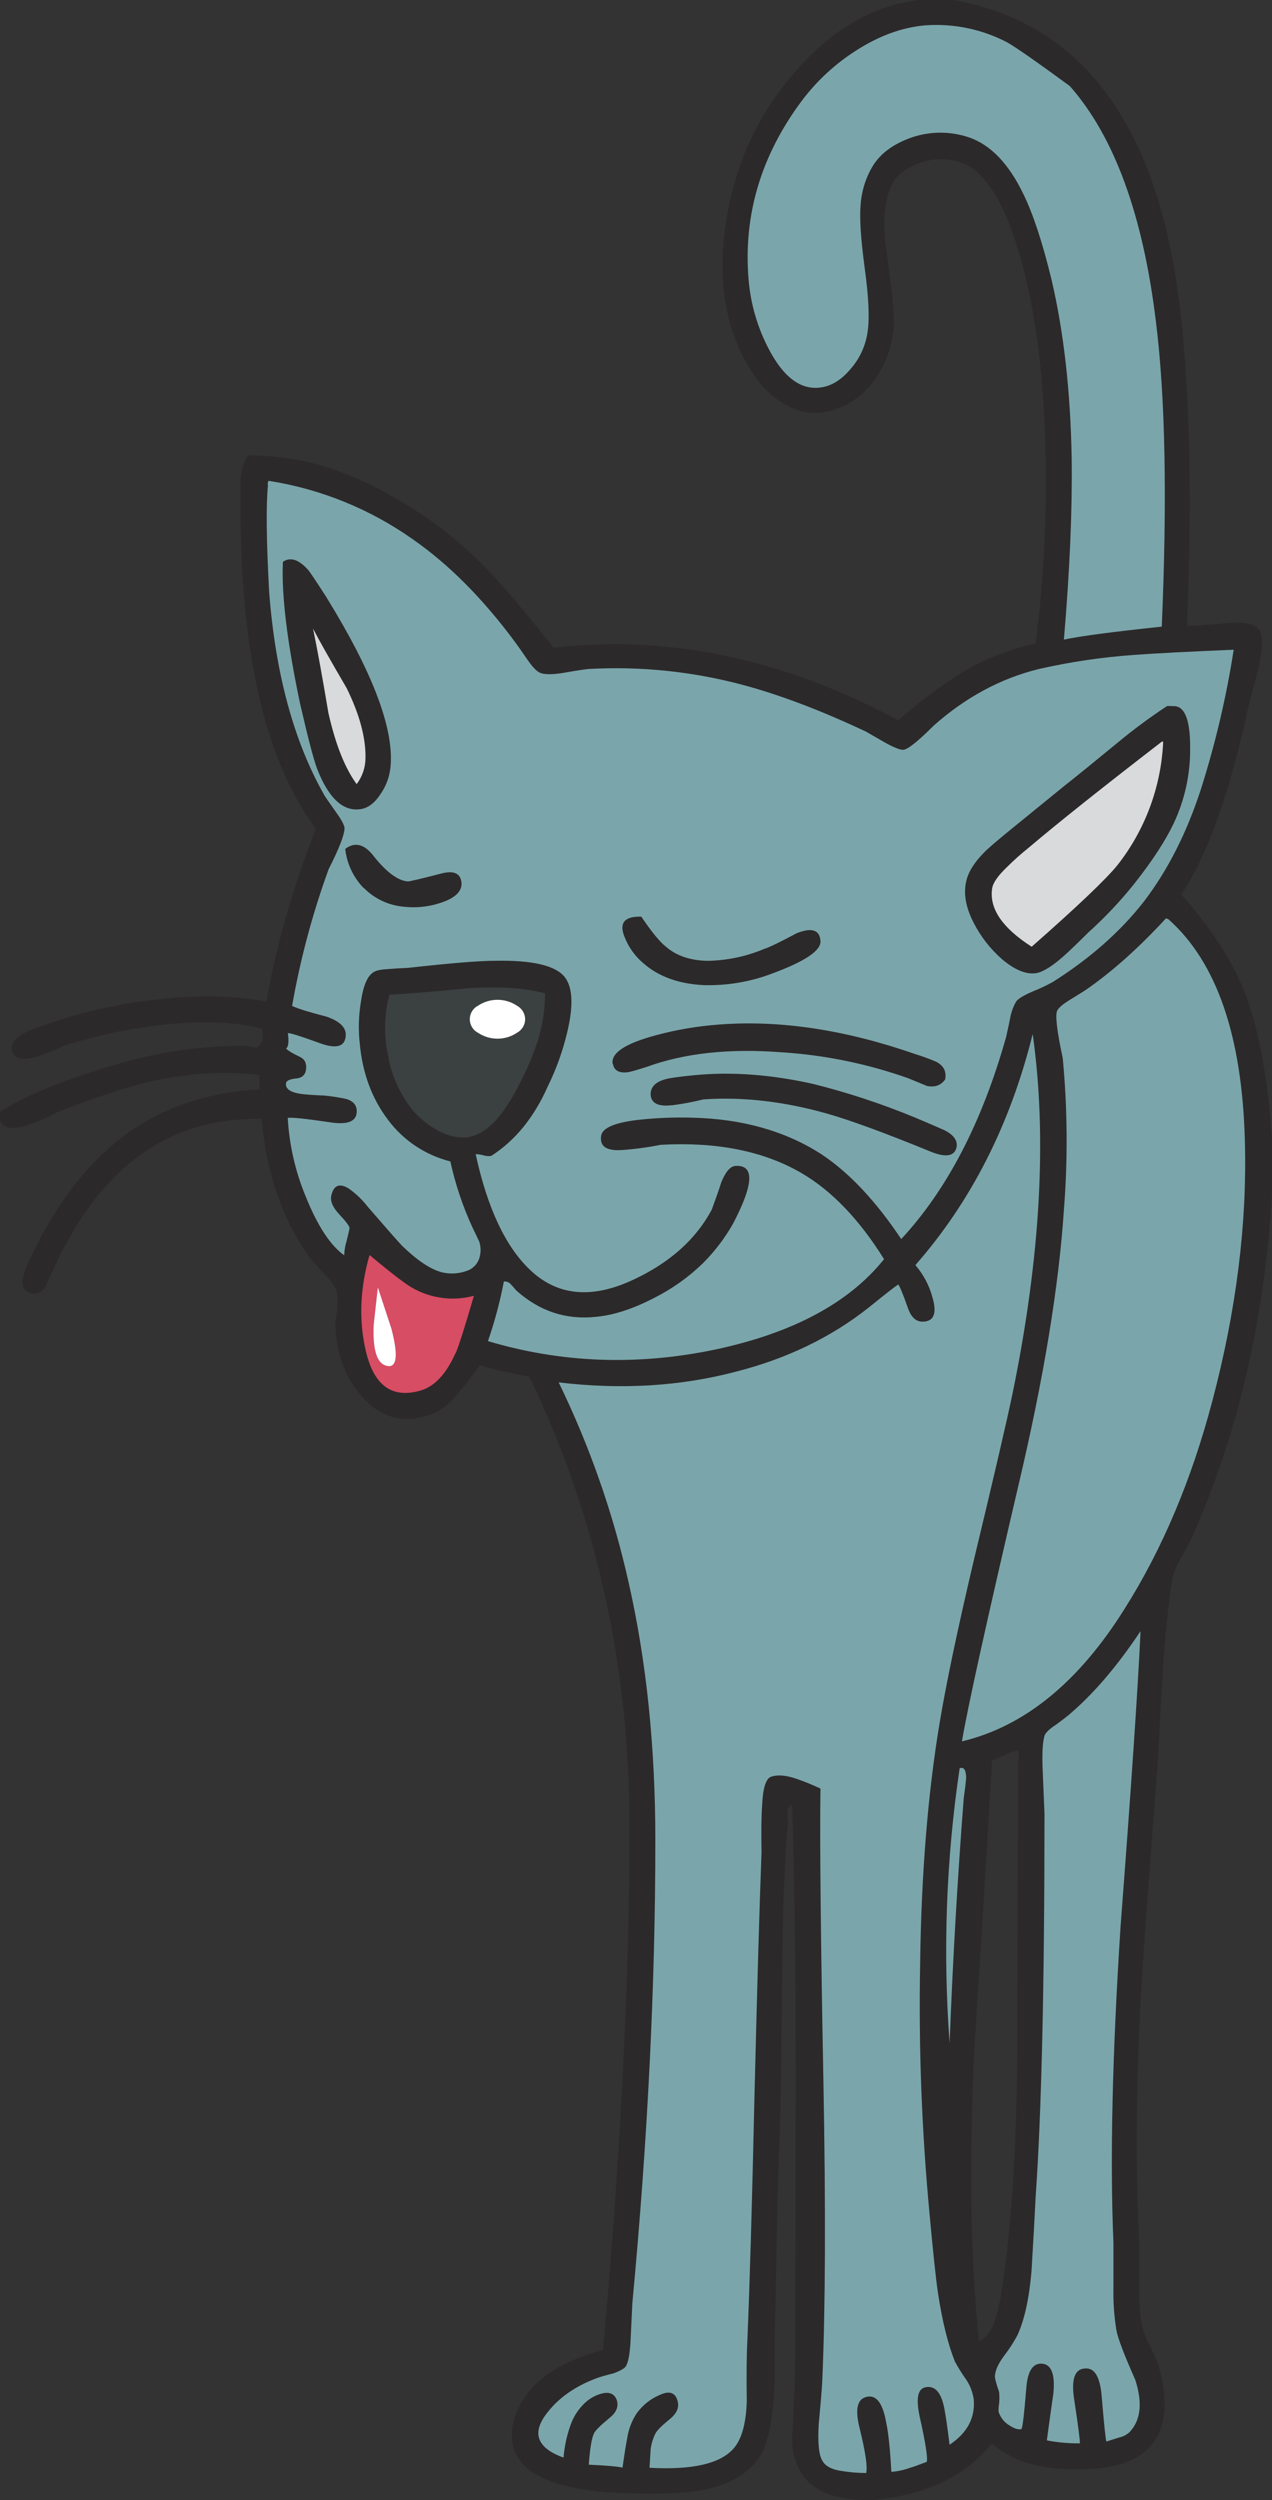 <?xml version="1.0" encoding="iso-8859-1"?>
<!-- Generator: Adobe Illustrator 20.1.0, SVG Export Plug-In . SVG Version: 6.00 Build 0)  -->
<svg version="1.0" id="Layer_1" xmlns="http://www.w3.org/2000/svg" xmlns:xlink="http://www.w3.org/1999/xlink" x="0px" y="0px"
	 viewBox="0 0 490.71 964.36" enable-background="new 0 0 490.71 964.36" xml:space="preserve">
<rect x="0" y="0" width="490.71" height="964.36" fill="#333333" stroke="none"/>
<title>cats2_0013</title>
<path fill="#7AA6AB" d="M365.87,56.62c18.667,0,31.703,23.193,39.11,69.58c6.973,44.873,6.063,92.093-2.73,141.66
	c-7.127,40-3.26,69.41,11.6,88.23c7.58,9.4,15.767,14.78,24.56,16.14c8.667-46.54,14.047-95.873,16.14-148
	c4.247-104.153-9.623-170.03-41.61-197.63C394.9,10.987,376.71,3.787,358.37,5c-15.92,0.907-30.473,8.03-43.66,21.37
	c-12.127,12.127-20.843,27.127-26.15,45s-5.827,34.257-1.56,49.15c7.733,27.133,19.027,38.047,33.88,32.74
	c5.76-2,10.61-6.243,14.55-12.73c3.696-5.989,5.443-12.977,5-20c-2.12-25.333-2.953-39.43-2.5-42.29
	C340.037,63.827,349.35,56.62,365.87,56.62z"/>
<path fill="#7AA6AB" d="M451.37,561.43l-53.44,61.85l0.23,131.43c-1.06,89.287-4.697,137.953-10.91,146
	c-8.487,11.067-10.61,21.3-6.37,30.7c5,10.76,17.81,16.14,38.43,16.14c18.667,0,27.08-8.187,25.24-24.56
	c-0.628-5.817-2.163-11.499-4.55-16.84l-3.64-7.73l-2-53.21c-0.907-22.287,1.64-76.253,7.64-161.9L451.37,561.43z"/>
<path fill="#7AA6AB" d="M370.19,848.17c-0.907-22.287,1.67-76.253,7.73-161.9l9.32-121.88L334,626.23l0.23,131.43
	c-1.06,89.287-4.697,137.953-10.91,146c-8.667,10.913-10.79,21.147-6.37,30.7c4.853,10.76,17.663,16.14,38.43,16.14
	c18.667,0,27.08-8.11,25.24-24.33c-0.629-5.813-2.164-11.492-4.55-16.83l-3.64-7.73L370.19,848.17z"/>
<path fill="#7AA6AB" d="M302,355.18l-10.46,43.89c-7.054,32.923-11.99,66.265-14.78,99.82c-8.033,99.14,10.3,157.277,55,174.41
	c27.593,10.613,53.593,5.307,78-15.92c21.527-18.493,39.49-46.827,53.89-85c13.221-35.192,20.742-72.268,22.28-109.83
	c1.667-38.807-3.487-68.897-15.46-90.27c-20.467-36.38-54.65-50.1-102.55-41.16c-16.046,3.049-31.689,7.931-46.62,14.55L302,355.18z
	"/>
<path fill="#7AA6AB" d="M297.88,341.31c-18.493,13.04-36.16,32.443-53,58.21c-14.561,21.831-26.254,45.445-34.79,70.26
	c-8.033,23.5-10.157,40.1-6.37,49.8L211,533c6.166,12.591,11.484,25.58,15.92,38.88c15.333,44.72,22.533,92.017,21.6,141.89
	c-0.907,49.72-2.953,97.32-6.14,142.8c-1.513,22.893-3.03,40.707-4.55,53.44c-5.383,1.199-10.582,3.109-15.46,5.68
	c-10.613,5.333-16.83,12-18.65,20c-1.82,8.667,3.03,14.667,14.55,18c8.487,2.273,22.887,3.41,43.2,3.41
	c14.247,0,23.797-4.623,28.65-13.87c2.491-4.174,3.604-9.027,3.18-13.87l6.59-239l12.73,2v226.3c0,7.88-0.077,17.583-0.23,29.11
	c2,7.58,9.883,11.37,23.65,11.37c16.067,0,28.733-5.08,38-15.24c9.093-10.153,9.927-20.007,2.5-29.56
	c-6.973-9.093-11.75-40.927-14.33-95.5c-2.427-51.54-1.897-93,1.59-124.38c2.727-23.953,8.183-53.137,16.37-87.55l11.37-44.57
	c8.567-35.351,13.677-71.45,15.26-107.79c3.187-74-12.58-116.37-47.3-127.11C340.1,321.527,319.56,326.15,297.88,341.31z"/>
<path fill="#7AA6AB" d="M113.47,181.68l-14.55-1.59l-0.23,36.38c0.907,26.987,4.013,47.753,9.32,62.3
	c7.273,19.553,14.02,32.887,20.24,40c-19.253,47.487-26.15,87.973-20.69,121.46c8.033,49.267,42.9,78.22,104.6,86.86
	c55.48,7.88,99.813-4.627,133-37.52c24.1-23.953,41.307-57.38,51.62-100.28c15.007-6.067,30.773-17.967,47.3-35.7
	c11.367-12.127,21.22-33.73,29.56-64.81l8.87-43c-4.247-0.3-10.463-0.3-18.65,0c-17.686,0.777-35.304,2.674-52.75,5.68
	c-16.373,2.58-29.94,7.357-40.7,14.33c-5.333,3.333-12.383,9.397-21.15,18.19c-48.173-25.6-94.33-35.217-138.47-28.85
	c-9.7-13.647-18.033-24.183-25-31.61c-9.488-9.766-20.276-18.179-32.06-25C139.317,190.027,125.897,184.413,113.47,181.68z"/>
<path fill="#D8DADB" d="M113.7,220.34c2.014,18.722,5.052,37.32,9.1,55.71c6.367,27.44,13.033,36.84,20,28.2
	c6.82-8.34,4.017-24.787-8.41-49.34L113.7,220.34z"/>
<path fill="#D8DADB" d="M433,339.27c18-22.287,24.73-43.043,20.19-62.27c-10.613,7.88-21.613,16.37-33,25.47
	c-22.893,17.887-36.227,29.483-40,34.79c-4.093,5.76-2.577,13.263,4.55,22.51c6.973,9.067,12.13,12.477,15.47,10.23
	C411.277,362.547,422.207,352.303,433,339.27z"/>
<path fill="#3B4041" d="M147.12,379.51c-4.547,12.28-4.093,25.167,1.36,38.66c5.76,14.1,14.78,22.513,27.06,25.24
	c11.367,2.427,21.677-5.837,30.93-24.79c8.34-17.133,11.297-29.487,8.87-37.06c-1.333-4.667-13.157-6.41-35.47-5.23L147.12,379.51z"
	/>
<path fill="#FFFFFF" d="M202.6,393.16c-0.037-2.19-1.253-4.189-3.18-5.23c-4.542-3.028-10.458-3.028-15,0
	c-2.888,1.496-4.017,5.051-2.521,7.939c0.56,1.081,1.44,1.961,2.521,2.521c4.542,3.028,10.458,3.028,15,0
	C201.347,397.349,202.563,395.35,202.6,393.16z"/>
<path fill="#D74D64" d="M190.55,490.25c-3.187,3.487-7.66,5.457-13.42,5.91c-11.367,0.607-23.42-6.973-36.16-22.74l-5.67,30.48
	c-1.213,20.92,4.547,33.273,17.28,37.06c12.733,3.64,22.89-3.713,30.47-22.06L190.55,490.25z"/>
<path fill="#FFFFFF" d="M151,512.54l-5.23-15.92l-1.59,14.33c-0.453,9.7,1.213,15.007,5,15.92
	C153.113,527.777,153.72,523,151,512.54z"/>
<path fill="#2C292A" d="M92.78,184.87v10.46c0,57,9.703,98.46,29.11,124.38c-9.093,23.193-15.46,45.403-19.1,66.63
	c-12.433-2.273-26.153-2.577-41.16-0.91c-13.127,1.333-26.082,4.014-38.66,8c-7.127,2.427-10.993,3.79-11.6,4.09
	c-5,2.273-7.273,4.773-6.82,7.5c0.607,3.333,3.64,4.243,9.1,2.73c3.762-1.102,7.414-2.548,10.91-4.32
	c12.132-3.903,24.624-6.583,37.29-8c15.767-1.82,28.817-1.363,39.15,1.37c0.607,3.187,0.457,5.007-0.45,5.46
	c-0.112,1.138-1.125,1.969-2.263,1.857c-0.08-0.008-0.159-0.02-0.237-0.037c-1.109-0.35-2.252-0.578-3.41-0.68
	c-16.627-0.067-33.174,2.291-49.12,7C25.173,416.34,10,422.493,0,428.86v3.41c1.333,3.033,4.82,3.64,10.46,1.82
	c4.16-1.391,8.192-3.141,12.05-5.23c14.253-5.613,26.38-9.567,36.38-11.86c14.853-3.187,28.573-3.943,41.16-2.27v5.46
	c-21.827,1.207-40.32,8.037-55.48,20.49c-12.58,10.307-23.42,24.937-32.52,43.89c-1.321,2.621-2.386,5.364-3.18,8.19
	c-0.76,3.333,0.3,5.38,3.18,6.14c2.054,0.487,4.183-0.438,5.23-2.27c0.153-0.3,1.367-2.877,3.64-7.73
	c17.887-38.96,44.553-58.06,80-57.3c1.82,20.92,8.037,38.807,18.65,53.66c0.153,0.153,2.2,2.427,6.14,6.82
	c2.58,2.58,4.02,4.853,4.32,6.82c0.453,2.58,0.227,6.37-0.68,11.37c0.307,11.827,3.87,21.453,10.69,28.88
	c7.427,8.187,16.447,10.233,27.06,6.14c3.333-1.333,6.593-4,9.78-8c1.82-2.12,4.55-5.683,8.19-10.69
	c6.286,1.836,12.673,3.305,19.13,4.4c25.773,53.667,38.66,111.5,38.66,173.5c0,58.967-3.41,126.273-10.23,201.92
	c-15.46,4.247-25.843,10.84-31.15,19.78c-3.187,5.46-4.477,10.69-3.87,15.69c1.82,12.28,16.22,18.873,43.2,19.78
	c14.247,0.607,25.01,0.077,32.29-1.59c9.853-2.273,16.75-6.82,20.69-13.64c2.88-5.333,4.547-14.58,5-27.74
	c0-15.16,0.15-25.923,0.45-32.29c0.453-28.8,0.983-50.1,1.59-63.9c0.3-8.34,0.603-28.503,0.91-60.49
	c0.173-25.033,0.927-44.753,2.26-59.16c-0.153-1.513-0.23-2.727-0.23-3.64c0-1.667,0.607-2.667,1.82-3
	c0.907,26.987,1.36,62.32,1.36,106c0,24.707-0.077,60.937-0.23,108.69c0,6.82-0.38,16.82-1.14,30
	c0.453,15.16,9.55,22.967,27.29,23.42h4.55c20-2,35.083-9.277,45.25-21.83c7.58,6.973,19.027,10.307,34.34,10
	c15.92-0.153,25.92-4.777,30-13.87c3.187-7.127,3.037-16.223-0.45-27.29c-0.975-2.499-2.114-4.931-3.41-7.28
	c-1.231-2.371-2.148-4.892-2.73-7.5c-0.76-3.94-1.063-9.777-0.91-17.51c0-10.153-0.077-16.52-0.23-19.1
	c-1.213-26.833-0.91-57.303,0.91-91.41c0.607-11.067,2.73-40.4,6.37-88c0.907-15.92,1.573-27.82,2-35.7
	c0.96-13.893,2.123-25.477,3.49-34.75c0.557-2.969,1.633-5.816,3.18-8.41c2.727-4.853,4.167-7.52,4.32-8
	c17.887-40,28.27-84.333,31.15-133v-21.36c-1.513-22.433-4.773-40.623-9.78-54.57c-4.667-12.733-13.08-25.997-25.24-39.79
	c10.16-14.853,18.953-39.64,26.38-74.36c1.513-5.46,2.727-10.083,3.64-13.87c1.513-7.273,1.513-11.897,0-13.87
	c-1.667-2.273-5.837-3.107-12.51-2.5c-8.947,0.907-14.027,1.21-15.24,0.91c2.727-70.493-0.153-122.187-8.64-155.08
	c-12.733-50-39.87-78.727-81.41-86.18h-13.17c-20.16,2.273-38.123,13.94-53.89,35c-11.367,15.16-18.417,32.897-21.15,53.21
	c-3.033,23.04,1.06,42.373,12.28,58c3.061,4.31,7.115,7.819,11.82,10.23c5.253,2.994,11.519,3.654,17.28,1.82
	c6.028-1.748,11.357-5.34,15.24-10.27c4.379-5.613,7.203-12.28,8.19-19.33c0.76-4.547,0.003-14.477-2.27-29.79
	c-2-12.733-1.243-22.207,2.27-28.42c1.82-3.187,5.153-5.687,10-7.5c4.803-1.802,10.053-2.04,15-0.68
	c9.247,2.427,16.913,13.493,23,33.2c6.213,20,9.777,44.633,10.69,73.9c0.889,26.355-0.328,52.739-3.64,78.9
	c-10.466,2.195-20.467,6.206-29.55,11.85c-8.261,5.289-16.092,11.221-23.42,17.74c-44.413-23.8-88.747-33.133-133-28
	c-9.247-11.673-16.523-20.39-21.83-26.15c-7.714-8.569-16.33-16.281-25.7-23c-11.22-7.733-21.603-13.493-31.15-17.28
	c-12.453-5.221-25.838-7.851-39.34-7.73c-1.666,2.753-2.605,5.884-2.73,9.1 M103.29,187.08c0-1.06,0.15-1.59,0.45-1.59
	c19.978,3.138,38.963,10.841,55.48,22.51c13.947,9.7,27.137,22.963,39.57,39.79c0.907,1.213,2.5,3.487,4.78,6.82
	c2,2.88,3.667,4.547,5,5c1.667,0.607,4.47,0.607,8.41,0c6.067-1.06,9.63-1.59,10.69-1.59c19.579-1.03,39.2,0.988,58.16,5.98
	c14.4,3.787,30.47,9.85,48.21,18.19l7.5,4.32c3.333,1.82,5.607,2.73,6.82,2.73c1.667,0,5.607-3.107,11.82-9.32
	c12.28-10.913,25.773-18.19,40.48-21.83c12.122-2.759,24.438-4.585,36.84-5.46c8.187-0.607,20.997-1.273,38.43-2
	c-2.81,18.082-6.992,35.923-12.51,53.37c-5.46,16.98-12.813,31.533-22.06,43.66c-9.093,11.673-20.843,22.057-35.25,31.15
	c-2.498,1.374-5.08,2.589-7.73,3.64c-3.487,1.513-5.61,2.803-6.37,3.87c-1.088,1.909-1.854,3.983-2.27,6.14
	c-0.3,1.667-0.83,4.167-1.59,7.5c-9.247,32.893-22.74,58.893-40.48,78c-9.7-14.553-19.857-25.393-30.47-32.52
	c-13.94-9.087-30.673-13.857-50.2-14.31c-7.012-0.202-14.029,0.089-21,0.87c-8.947,1.06-13.647,3.107-14.1,6.14
	c-0.607,4.093,2.123,5.913,8.19,5.46c4.964-0.353,9.901-1.021,14.78-2c21.68-1.213,39.797,2.423,54.35,10.91
	c11.673,6.82,22.283,17.887,31.83,33.2c-13.493,16.827-35.097,28.423-64.81,34.79c-30.167,6.367-59.5,5.307-88-3.18
	c2.597-7.509,4.649-15.196,6.14-23c1.043-0.101,2.068,0.327,2.73,1.14c0.453,0.453,1.12,1.21,2,2.27
	c8.947,8.033,19.18,11.443,30.7,10.23c6.82-0.607,14.323-3.033,22.51-7.28c6.938-3.484,13.302-8.01,18.87-13.42
	c4.537-4.533,8.439-9.659,11.6-15.24c8.033-15.333,8.337-22.76,0.91-22.28c-2,0.153-3.82,2.277-5.46,6.37
	c-0.76,2.427-1.973,5.913-3.64,10.46c-6.067,11.367-15.997,20.31-29.79,26.83c-16.16,7.733-29.547,6.6-40.16-3.4
	c-9.553-8.947-16.603-23.88-21.15-44.8c1.014,0.03,2.021,0.181,3,0.45c0.97,0.303,1.995,0.382,3,0.23
	c9.247-5.913,16.523-14.857,21.83-26.83c3.279-6.669,5.795-13.687,7.5-20.92c2.427-10.153,2.123-17.203-0.91-21.15
	c-3.487-4.547-12.507-6.67-27.06-6.37c-5.913,0-17.057,0.91-33.43,2.73c-3.333,0.153-5.833,0.303-7.5,0.45
	c-2.88,0.153-4.773,0.533-5.68,1.14c-2.427,1.333-4.093,5.123-5,11.37c-0.915,5.409-1.067,10.919-0.45,16.37
	c1.06,11.367,4.697,21.143,10.91,29.33c5.93,7.935,14.413,13.586,24.02,16c1.94,8.855,4.837,17.472,8.64,25.7
	c0.607,1.213,1.44,2.957,2.5,5.23c0.607,1.834,0.687,3.802,0.23,5.68c-0.584,2.702-2.585,4.875-5.23,5.68
	c-3.071,1.08-6.391,1.236-9.55,0.45c-4.393-1.213-9.473-4.623-15.24-10.23c-2.12-2.273-6.517-7.273-13.19-15
	c-2.07-2.678-4.523-5.036-7.28-7c-3.64-2.273-5.913-1.363-6.82,2.73c-0.453,2.12,0.607,4.547,3.18,7.28s3.863,4.477,3.87,5.23
	c-0.153,0.907-0.533,2.573-1.14,5c-0.55,1.77-0.856,3.607-0.91,5.46c-5.333-3.787-10.26-11.29-14.78-22.51
	c-4.05-9.685-6.417-19.989-7-30.47c1.213-0.3,6.443,0.23,15.69,1.59c7.127,1.213,10.763-0.077,10.91-3.87
	c0.153-2.427-1.137-4.093-3.87-5c-2.85-0.629-5.735-1.083-8.64-1.36c-4.093-0.153-7.2-0.38-9.32-0.68
	c-3.793-0.607-5.613-1.897-5.46-3.87c0-1.06,1.213-1.727,3.64-2c2.427-0.153,3.79-1.29,4.09-3.41c0.307-2.273-0.36-3.867-2-4.78
	c-3.187-1.513-5.08-2.65-5.68-3.41c0.907-0.607,1.133-2.577,0.68-5.91c0.76-0.153,5.093,1.21,13,4.09c5.913,2,9.02,1,9.32-3
	c0.3-3.187-2.2-5.687-7.5-7.5c-6.52-1.667-10.917-3.03-13.19-4.09c3.151-17.961,7.869-35.612,14.1-52.75
	c4.093-8.033,6.14-13.34,6.14-15.92c-0.153-1.213-1.213-3.183-3.18-5.91c-2.88-4.093-4.397-6.29-4.55-6.59
	c-11.827-20.767-18.95-46.993-21.37-78.68c-1.06-19.707-1.21-33.35-0.45-40.93 M149.99,408.25c-1.977-8.077-1.898-16.521,0.23-24.56
	c6.367-0.3,16.523-1.133,30.47-2.5c12.28-0.76,22.133-0.093,29.56,2c0.007,6.166-0.913,12.298-2.73,18.19
	c-1.781,5.362-3.961,10.583-6.52,15.62c-3.18,6.213-5.983,10.76-8.41,13.64c-4.093,5-8.427,7.73-13,8.19
	c-4.188,0.04-8.297-1.145-11.82-3.41c-3.355-1.986-6.354-4.522-8.87-7.5c-4.487-5.822-7.598-12.584-9.1-19.78 M373.83,53
	c-7.153-2.427-14.907-2.427-22.06,0c-6.973,2.427-11.973,6.063-15,10.91c-2.795,4.614-4.432,9.836-4.77,15.22
	c-0.453,5,0.077,13.11,1.59,24.33c1.513,11.067,1.893,19.177,1.14,24.33c-0.744,5.598-3.188,10.834-7,15
	c-3.94,4.547-8.337,6.82-13.19,6.82c-6.667,0-12.58-4.85-17.74-14.55c-4.471-8.386-7.192-17.591-8-27.06
	c-2.12-25.013,4.777-48.13,20.69-69.35c5.709-7.544,12.715-14.012,20.69-19.1c8.94-5.76,17.88-9.017,26.82-9.77
	c10.944-0.785,21.891,1.497,31.61,6.59c3.487,2,11.52,7.61,24.1,16.83c17.133,19.407,28.2,49.65,33.2,90.73
	c3.64,29.107,4.397,68.37,2.27,117.79c-18.947,2-31.53,3.667-37.75,5c2.273-26.833,3.273-50.167,3-70
	c-0.453-25.62-3.03-48.51-7.73-68.67c-3.487-14.4-7.123-25.467-10.91-33.2C389.157,63.15,382.17,55.867,373.83,53 M407.71,390.2
	c0.3-1.06,1.74-2.423,4.32-4.09c1.513-0.907,3.71-2.27,6.59-4.09c10.153-6.973,20.537-16.22,31.15-27.74
	c0.415,0.04,0.81,0.196,1.14,0.45c18.493,16.527,28.27,44.95,29.33,85.27c0.907,31.833-3.263,65.26-12.51,100.28
	c-8.027,30.48-19.317,57.237-33.87,80.27c-17.733,28.347-38.653,45.4-62.76,51.16c2.12-12.733,9.397-45.703,21.83-98.91
	c9.7-41.08,15.537-76.477,17.51-106.19c1.526-19.457,1.376-39.009-0.45-58.44c-2.12-9.853-2.877-15.853-2.27-18 M346.54,495.48
	c0.607,0.76,1.82,3.717,3.64,8.87c1.213,3.64,3.107,5.46,5.68,5.46c4.393,0,5.683-3.107,3.87-9.32
	c-1.227-4.607-3.48-8.876-6.59-12.49c21.527-24.56,36.61-54.273,45.25-89.14c5.607,39.867,3.03,86.027-7.73,138.48
	c-2.273,10.913-7.273,32.44-15,64.58c-6.213,26.38-10.61,47.3-13.19,62.76c-4.547,27.287-7.047,58.213-7.5,92.78
	c-0.607,32.256,0.608,64.521,3.64,96.64c1.333,14.553,2.393,24.553,3.18,30c1.667,11.067,3.863,20.01,6.59,26.83
	c1.225,2.279,2.591,4.48,4.09,6.59c1.68,2.376,2.77,5.119,3.18,8c0.607,7.127-2.5,12.963-9.32,17.51
	c-0.76-6.213-1.427-10.837-2-13.87c-1.06-5.607-3.107-8.41-6.14-8.41c-3.94-0.153-5.077,3.637-3.41,11.37
	c2.273,10.16,3.183,15.997,2.73,17.51c-2.727,1.06-4.85,1.817-6.37,2.27c-2.343,0.858-4.792,1.393-7.28,1.59
	c-0.453-8.667-1.12-15.033-2-19.1c-1.333-7.58-3.91-10.84-7.73-9.78c-3.487,0.907-4.32,4.923-2.5,12.05
	c2.273,9.247,3.107,15.007,2.5,17.28c-3.464-0.017-6.92-0.332-10.33-0.94c-3.333-0.607-5.53-1.897-6.59-3.87
	c-1.333-2.273-1.787-6.973-1.36-14.1c0.76-8.033,1.213-13.567,1.36-16.6c1.213-27.44,1.363-65.943,0.45-115.51
	c-1.06-55.787-1.44-93.453-1.14-113c-2.892-1.365-5.853-2.58-8.87-3.64c-4.247-1.513-7.657-1.817-10.23-0.91
	c-2,0.76-3.137,4.473-3.41,11.14c-0.3,3.787-0.377,9.787-0.23,18c-0.76,19.707-1.67,51.163-2.73,94.37
	c-0.907,40.933-1.817,72.237-2.73,93.91c-0.3,5.333-0.377,13.217-0.23,23.65c-0.307,8.667-2.05,14.73-5.23,18.19
	c-5.153,5.76-15.917,8.187-32.29,7.28l0.45-7.28c0.283-2.055,0.898-4.051,1.82-5.91c0.607-1.213,2.5-3.107,5.68-5.68
	c2.427-2,3.427-4.123,3-6.37c-0.76-3.787-3.187-4.697-7.28-2.73c-3.458,1.512-6.443,3.931-8.64,7
	c-1.881,2.887-3.122,6.143-3.64,9.55c-0.453,2.273-1.06,6.063-1.82,11.37c-1.82-0.453-6.153-0.833-13-1.14
	c0.453-6.213,1.12-10.23,2-12.05c0.453-1.06,2.423-3.03,5.91-5.91c2.58-2,3.58-4.197,3-6.59c-0.76-2.58-2.58-3.58-5.46-3
	c-2.246,0.525-4.345,1.55-6.14,3c-2.92,2.48-5.12,5.699-6.37,9.32c-1.427,4.038-2.331,8.242-2.69,12.51
	c-10-3.64-12.273-9.173-6.82-16.6c4.547-6.213,11.14-10.913,19.78-14.1c1.213-0.453,3.337-1.06,6.37-1.82
	c2.427-0.907,3.943-1.74,4.55-2.5c1.06-1.333,1.727-4.743,2-10.23c0.307-6.667,0.533-11.443,0.68-14.33
	c5.913-62.913,8.87-122.413,8.87-178.5c0-35.927-3.41-68.973-10.23-99.14c-5.959-26.815-15.041-52.839-27.06-77.54
	c24.1,2.88,46.84,1.517,68.22-4.09c19.707-5,36.837-13.263,51.39-24.79c6.367-5.153,10.157-8.11,11.37-8.87 M407,665.57
	c3.487-2.58,5.533-4.173,6.14-4.78c9.113-7.86,18.067-18.393,26.86-31.6c-1.06,22.587-3.637,60.637-7.73,114.15
	c-3.187,49.573-4.097,90.127-2.73,121.66v17.74c-0.107,5.403,0.275,10.805,1.14,16.14c0.607,3.187,3.033,9.553,7.28,19.1
	c2.88,8.947,2.123,15.693-2.27,20.24c-1.095,0.991-2.428,1.68-3.87,2c-2,0.607-3.667,1.137-5,1.59
	c-0.307-0.907-0.913-6.743-1.82-17.51c-0.607-7.427-2.73-10.99-6.37-10.69c-3.94,0.153-5.38,3.943-4.32,11.37
	c1.667,11.067,2.423,16.903,2.27,17.51c-4.271,0.049-8.536-0.333-12.73-1.14c1.06-7.88,1.893-13.88,2.5-18
	c0.76-7.58-0.757-11.447-4.55-11.6c-3.487-0.153-5.457,3.107-5.91,9.78c-0.76,9.4-1.367,14.553-1.82,15.46
	c-1.213,0.3-2.73-0.153-4.55-1.36c-1.875-1.072-3.32-2.762-4.09-4.78c-0.3-0.607-0.3-1.82,0-3.64c0.155-1.513,0.155-3.037,0-4.55
	c-1.213-3.487-1.743-5.61-1.59-6.37c0.153-2.12,1.367-4.697,3.64-7.73c1.873-2.437,3.545-5.023,5-7.73
	c2.727-5.913,4.547-14.177,5.46-24.79c0.76-12.733,1.29-22.283,1.59-28.65c2.273-32.287,3.41-81.553,3.41-147.8
	c-0.307-7.127-0.533-12.583-0.68-16.37c-0.3-6.52-0.073-11.067,0.68-13.64c0.3-1.06,1.663-2.423,4.09-4.09 M175.77,521.86
	c-3.64,8.187-8.187,13.037-13.64,14.55c-11.067,3.187-18.117-2.12-21.15-15.92c-2.58-11.673-2.05-23.8,1.59-36.38
	c8.34,6.973,13.873,11.217,16.6,12.73c7.186,4.06,15.678,5.137,23.65,3c-3.487,12-5.82,19.353-7,22.06 M382.7,679
	c1.87-0.631,3.694-1.39,5.46-2.27c1.484-0.816,3.103-1.355,4.78-1.59c-0.153,2.427-0.303,37.673-0.45,105.74
	c0,42.447-1.97,76.327-5.91,101.64c-0.546,4.071-1.381,8.098-2.5,12.05c-1.333,4.093-3.457,6.973-6.37,8.64
	c-3.333-31.227-3.94-68.823-1.82-112.79c3.187-50.18,5.46-87.32,6.82-111.42 M372.71,686c-0.153,1.82-0.457,4.32-0.91,7.5
	c-2.427,31.227-4.247,62.757-5.46,94.59c-2.628-35.368-1.33-70.918,3.87-106c1.667-0.607,2.5,0.683,2.5,3.87 M452.07,272.34h-1.82
	c-6.708,4.409-13.161,9.193-19.33,14.33c-8.667,7.127-15.49,12.66-20.47,16.6l-19.56,15.92c-4.667,3.787-8.077,6.667-10.23,8.64
	c-3.64,3.487-6.067,6.82-7.28,10c-2,5.333-1.243,11.397,2.27,18.19c2.719,5.308,6.422,10.052,10.91,13.98
	c4.667,3.94,8.837,5.76,12.51,5.46c2.58-0.153,6.143-2.2,10.69-6.14c2.427-2.12,5.76-5.303,10-9.55
	c6.519-5.856,12.54-12.245,18-19.1c6.82-8.667,11.82-16.333,15-23c4.362-9.234,6.542-19.349,6.37-29.56
	c0-11.067-2.333-16.297-7-15.69 M448.26,286.06c0.3-0.153,0.45-0.003,0.45,0.45c-0.836,17.122-6.953,33.565-17.51,47.07
	c-4.393,5.46-15.46,15.997-33.2,31.61c-11.367-7.273-16.447-14.777-15.24-22.51c0.3-2.12,2.193-4.85,5.68-8.19
	c2.664-2.652,5.471-5.156,8.41-7.5c11.067-9.4,28.197-23.043,51.39-40.93 M259.24,426.36c4.058-0.519,8.081-1.277,12.05-2.27
	c15.14-1.067,31.043,0.75,47.71,5.45c9.093,2.58,22.51,7.507,40.25,14.78c5.76,2.273,9.02,1.667,9.78-1.82
	c0.453-2.58-1.14-4.777-4.78-6.59c-4.853-2.12-8.567-3.713-11.14-4.78c-12.776-5.296-25.925-9.641-39.34-13
	c-16.22-3.64-31.457-4.777-45.71-3.41c-6.213,0.607-10.003,1.137-11.37,1.59c-3.94,1.06-5.833,3.107-5.68,6.14
	c0.307,3.187,3.037,4.477,8.19,3.87 M236.46,410.4c0.453,2.58,2.423,3.64,5.91,3.18c0.907-0.153,3.24-0.82,7-2
	c14.553-5.333,31.91-7.227,52.07-5.68c16.681,1.056,33.134,4.421,48.89,10l7.28,3c3.033,0.607,5.367-0.227,7-2.5
	c0.607-3.033-0.53-5.307-3.41-6.82c-2.674-1.147-5.408-2.149-8.19-3c-26.987-9.4-52.227-13.19-75.72-11.37
	c-8.144,0.599-16.214,1.969-24.1,4.09c-12,3.187-17.61,6.9-16.83,11.14 M247.27,353.59c-6.367-0.153-8.49,2.423-6.37,7.73
	c1.534,3.965,4.037,7.482,7.28,10.23c5.88,5.16,13.653,7.977,23.32,8.45c9.08,0.253,18.12-1.293,26.6-4.55
	c12.58-4.667,18.72-8.837,18.42-12.51c-0.307-4.247-3.34-5.247-9.1-3c-6.52,3.487-10.763,5.533-12.73,6.14
	c-6.919,2.898-14.329,4.442-21.83,4.55c-6.52-0.153-11.75-1.897-15.69-5.23c-2.427-1.82-5.687-5.76-9.78-11.82 M140.3,342.45
	c4.056,4.157,9.457,6.737,15.24,7.28c4.743,0.576,9.555,0.112,14.1-1.36c5.76-1.82,8.563-4.397,8.41-7.73c-0.3-3.787-2.967-5-8-3.64
	c-7.733,2-11.977,3-12.73,3c-3.787-0.3-8.12-3.483-13-9.55c-3.64-4.853-7.353-5.853-11.14-3c0.619,5.634,3.079,10.907,7,15
	 M126.2,230.8c-4.093-6.367-6.52-10.003-7.28-10.91c-3.64-4.093-6.9-5.153-9.78-3.18c-0.607,12.58,1.59,30.77,6.59,54.57
	c3.033,13.187,5.23,21.6,6.59,25.24c4.247,10.913,9.553,16.143,15.92,15.69c3.187-0.153,5.99-2.047,8.41-5.68
	c2.47-3.466,3.89-7.569,4.09-11.82c0.907-14.553-7.28-35.853-24.56-63.9 M120.72,242.41c2.273,4.393,6.607,12.06,13,23
	c5,10.16,7.427,19.18,7.28,27.06c-0.039,3.612-1.234,7.116-3.41,10c-4.547-6.213-8.183-15.383-10.91-27.51
	c-2.453-14.58-4.433-25.433-5.94-32.56L120.72,242.41z"/>
</svg>
